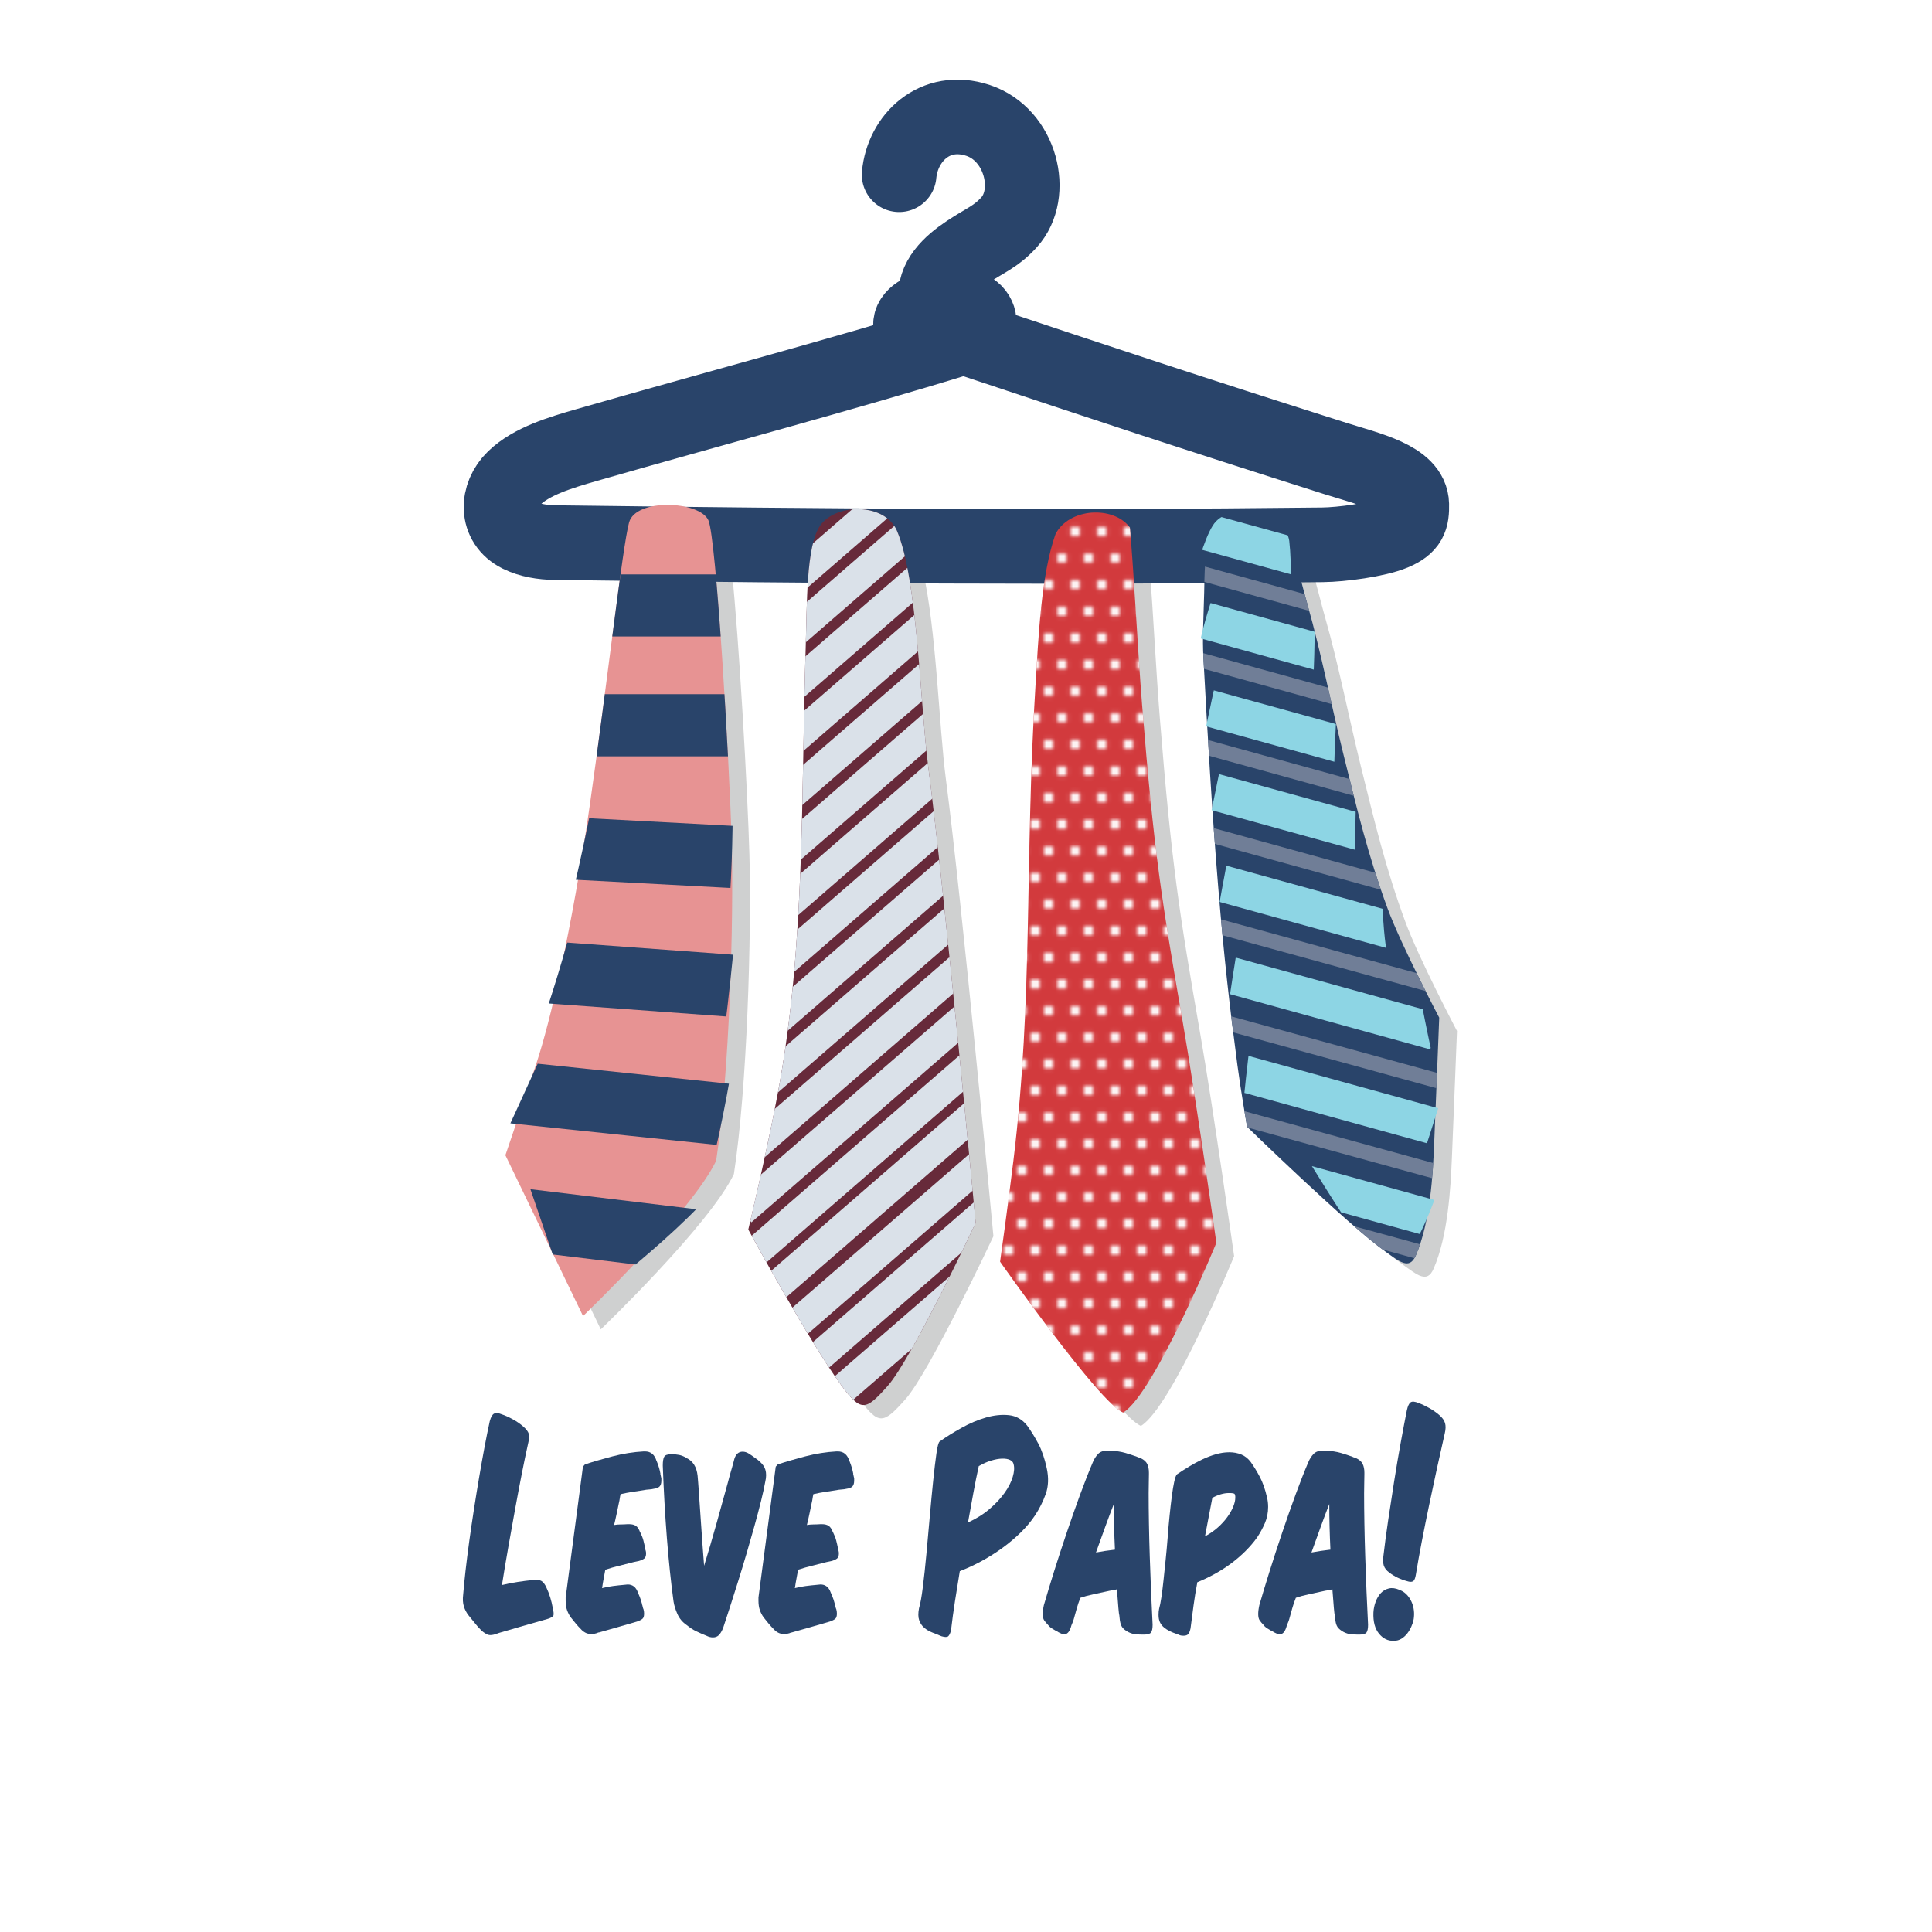 <?xml version="1.0" encoding="iso-8859-1"?>
<!-- Generator: Adobe Illustrator 19.2.1, SVG Export Plug-In . SVG Version: 6.00 Build 0)  -->
<svg version="1.1" id="Layer_1" xmlns="http://www.w3.org/2000/svg" xmlns:xlink="http://www.w3.org/1999/xlink" x="0px" y="0px"
	 viewBox="0 0 283.465 283.465" style="enable-background:new 0 0 283.465 283.465;" xml:space="preserve">
<pattern  x="-1.909" y="-70.384" width="12" height="12" patternUnits="userSpaceOnUse" id="Unnamed_Pattern_3" viewBox="1.167 -13.167 12 12" style="overflow:visible;">
	<g>
		<rect x="1.167" y="-13.167" style="fill:none;" width="12" height="12"/>
		<circle style="fill:#FFFFFF;" cx="10.167" cy="-1.167" r="1.167"/>
		<circle style="fill:#FFFFFF;" cx="4.167" cy="-1.167" r="1.167"/>
		<circle style="fill:#FFFFFF;" cx="13.167" cy="-7.167" r="1.167"/>
		<circle style="fill:#FFFFFF;" cx="7.167" cy="-7.167" r="1.167"/>
		<circle style="fill:#FFFFFF;" cx="1.167" cy="-7.167" r="1.167"/>
		<circle style="fill:#FFFFFF;" cx="10.167" cy="-13.167" r="1.167"/>
		<circle style="fill:#FFFFFF;" cx="4.167" cy="-13.167" r="1.167"/>
	</g>
</pattern>
<g>
	<circle style="fill:#FFFFFF;" cx="141.732" cy="141.732" r="141.732"/>
	<g>
		<path style="fill:#29446A;" d="M76.721,238.562c-1.219,0.347-2.382,0.686-3.489,1.018c-0.804,0.332-1.385,0.408-1.745,0.228
			c-0.36-0.18-0.665-0.394-0.914-0.644c-0.305-0.305-0.582-0.616-0.831-0.935c-0.249-0.318-0.582-0.727-0.997-1.226
			c-0.304-0.387-0.533-0.824-0.685-1.309c-0.152-0.484-0.187-1.059-0.104-1.724c0.083-1.024,0.202-2.208,0.353-3.552
			c0.153-1.343,0.332-2.769,0.54-4.279c0.208-1.509,0.437-3.067,0.686-4.674c0.249-1.606,0.505-3.184,0.769-4.736
			c0.263-1.551,0.526-3.026,0.789-4.424c0.263-1.398,0.519-2.665,0.769-3.801c0.167-0.609,0.381-0.976,0.644-1.101
			c0.263-0.125,0.63-0.09,1.101,0.104c0.498,0.166,1.039,0.409,1.62,0.727c0.581,0.318,1.093,0.672,1.536,1.059
			c0.443,0.388,0.713,0.742,0.811,1.059c0.097,0.319,0.076,0.755-0.062,1.309c-0.305,1.358-0.623,2.881-0.955,4.57
			c-0.332,1.69-0.665,3.448-0.997,5.276c-0.332,1.828-0.664,3.684-0.997,5.567c-0.332,1.884-0.638,3.712-0.914,5.484
			c0.803-0.193,1.571-0.346,2.306-0.457c0.734-0.111,1.516-0.208,2.347-0.291c0.471-0.055,0.845-0.007,1.122,0.145
			c0.277,0.153,0.526,0.478,0.748,0.976c0.221,0.471,0.408,0.955,0.561,1.454c0.152,0.499,0.27,0.983,0.353,1.454
			c0.138,0.581,0.18,0.97,0.125,1.163c-0.056,0.194-0.36,0.374-0.914,0.54C79.13,237.876,77.939,238.216,76.721,238.562z"/>
		<path style="fill:#29446A;" d="M85.819,214.861c1.163-0.387,2.513-0.782,4.05-1.184c1.537-0.401,3.067-0.644,4.59-0.727h0.167
			c0.858,0,1.426,0.471,1.703,1.413v-0.042c0.166,0.415,0.291,0.769,0.374,1.059c0.083,0.291,0.152,0.589,0.208,0.893l-0.041-0.042
			c0.027,0.056,0.055,0.16,0.083,0.312c0.027,0.152,0.055,0.256,0.083,0.312v0.374c0,0.388-0.083,0.672-0.249,0.852
			c-0.166,0.181-0.457,0.298-0.872,0.353c-0.222,0.056-0.465,0.09-0.727,0.104c-0.264,0.014-0.519,0.049-0.769,0.104
			c-0.554,0.083-1.101,0.166-1.641,0.249c-0.54,0.083-1.116,0.194-1.724,0.332c-0.056,0.222-0.098,0.436-0.125,0.644
			c-0.028,0.208-0.07,0.422-0.125,0.644c-0.111,0.527-0.222,1.059-0.332,1.599c-0.111,0.54-0.236,1.087-0.374,1.641
			c0.304-0.055,0.608-0.083,0.914-0.083c0.332,0,0.692-0.014,1.08-0.042h0.208c0.416,0,0.748,0.083,0.997,0.249
			c0.249,0.166,0.456,0.485,0.623,0.955v-0.042c0.221,0.443,0.38,0.852,0.477,1.226c0.097,0.374,0.187,0.769,0.27,1.184
			l-0.041-0.042c0.11,0.305,0.166,0.554,0.166,0.748c0,0.36-0.083,0.61-0.249,0.748c-0.166,0.139-0.43,0.263-0.79,0.374
			c-0.139,0.028-0.27,0.056-0.394,0.083c-0.125,0.028-0.257,0.056-0.395,0.083c-0.721,0.194-1.427,0.374-2.119,0.54
			c-0.693,0.166-1.371,0.36-2.036,0.582c-0.083,0.471-0.167,0.921-0.249,1.35c-0.083,0.43-0.153,0.852-0.208,1.267l-0.041,0.083
			c0.554-0.138,1.093-0.242,1.62-0.311c0.526-0.069,1.107-0.131,1.745-0.187c0.055,0,0.125-0.007,0.208-0.021
			c0.083-0.014,0.152-0.021,0.207-0.021c0.72,0,1.219,0.388,1.496,1.163c0.193,0.443,0.332,0.789,0.415,1.038
			c0.083,0.249,0.152,0.485,0.208,0.706l-0.041-0.042c0.055,0.111,0.097,0.243,0.125,0.395c0.027,0.153,0.069,0.284,0.125,0.395
			c0.027,0.139,0.048,0.243,0.062,0.311c0.013,0.069,0.021,0.173,0.021,0.312c0,0.36-0.077,0.61-0.229,0.748
			c-0.153,0.139-0.422,0.277-0.81,0.415c-0.942,0.277-1.898,0.554-2.866,0.831c-0.97,0.277-1.898,0.54-2.784,0.789l0.042-0.042
			c-0.222,0.11-0.43,0.18-0.624,0.208c-0.194,0.027-0.36,0.041-0.498,0.041c-0.332,0-0.623-0.069-0.872-0.208
			c-0.249-0.139-0.457-0.305-0.623-0.498c-0.277-0.277-0.519-0.54-0.727-0.79c-0.208-0.249-0.463-0.567-0.769-0.955
			c-0.221-0.305-0.401-0.65-0.54-1.038c-0.139-0.388-0.208-0.858-0.208-1.413v-0.457l2.534-19.193L85.819,214.861z"/>
		<path style="fill:#29446A;" d="M111.658,220.241c-0.277,1.122-0.596,2.326-0.955,3.614c-0.36,1.288-0.741,2.617-1.142,3.988
			c-0.402,1.371-0.81,2.721-1.226,4.05c-0.415,1.33-0.817,2.597-1.205,3.801c-0.388,1.205-0.734,2.264-1.038,3.178
			c-0.195,0.47-0.402,0.817-0.624,1.038c-0.222,0.222-0.512,0.332-0.872,0.332c-0.305,0-0.623-0.083-0.955-0.249
			c-0.554-0.222-1.06-0.443-1.516-0.665c-0.457-0.221-0.921-0.526-1.392-0.914c-0.609-0.415-1.059-0.955-1.35-1.62
			c-0.291-0.665-0.478-1.274-0.561-1.828c-0.388-2.852-0.713-5.954-0.976-9.306c-0.264-3.351-0.465-6.896-0.603-10.635
			c0-0.609,0.069-1.039,0.208-1.288c0.138-0.249,0.484-0.374,1.038-0.374c0.443,0,0.831,0.035,1.163,0.104
			c0.332,0.069,0.692,0.215,1.08,0.436h-0.041c0.969,0.443,1.523,1.316,1.662,2.617c0.027,0.305,0.055,0.638,0.083,0.997
			c0.027,0.36,0.055,0.734,0.083,1.122c0.111,1.523,0.229,3.234,0.353,5.13c0.125,1.898,0.27,3.884,0.436,5.962
			c0.637-2.077,1.247-4.154,1.828-6.231c0.582-2.077,1.149-4.126,1.704-6.149c0.138-0.554,0.291-1.107,0.457-1.662
			c0.166-0.554,0.318-1.107,0.457-1.662c0.221-0.692,0.623-1.038,1.205-1.038c0.304,0,0.602,0.09,0.893,0.27
			c0.291,0.181,0.602,0.395,0.934,0.644c0.498,0.332,0.893,0.693,1.184,1.08c0.291,0.388,0.436,0.873,0.436,1.454
			c0,0.305-0.042,0.623-0.125,0.955C112.143,218.171,111.935,219.12,111.658,220.241z"/>
		<path style="fill:#29446A;" d="M114.109,214.861c1.163-0.387,2.513-0.782,4.05-1.184c1.537-0.401,3.067-0.644,4.59-0.727h0.167
			c0.858,0,1.426,0.471,1.703,1.413v-0.042c0.166,0.415,0.291,0.769,0.374,1.059c0.083,0.291,0.152,0.589,0.208,0.893l-0.041-0.042
			c0.027,0.056,0.055,0.16,0.083,0.312c0.027,0.152,0.055,0.256,0.083,0.312v0.374c0,0.388-0.083,0.672-0.249,0.852
			c-0.166,0.181-0.457,0.298-0.872,0.353c-0.222,0.056-0.465,0.09-0.727,0.104c-0.264,0.014-0.519,0.049-0.769,0.104
			c-0.554,0.083-1.101,0.166-1.641,0.249c-0.54,0.083-1.116,0.194-1.724,0.332c-0.056,0.222-0.098,0.436-0.125,0.644
			c-0.028,0.208-0.07,0.422-0.125,0.644c-0.111,0.527-0.222,1.059-0.332,1.599c-0.111,0.54-0.236,1.087-0.374,1.641
			c0.304-0.055,0.608-0.083,0.914-0.083c0.332,0,0.692-0.014,1.08-0.042h0.208c0.416,0,0.748,0.083,0.997,0.249
			c0.249,0.166,0.456,0.485,0.623,0.955v-0.042c0.221,0.443,0.38,0.852,0.477,1.226c0.097,0.374,0.187,0.769,0.27,1.184
			l-0.041-0.042c0.11,0.305,0.166,0.554,0.166,0.748c0,0.36-0.083,0.61-0.249,0.748c-0.166,0.139-0.43,0.263-0.79,0.374
			c-0.139,0.028-0.27,0.056-0.394,0.083c-0.125,0.028-0.257,0.056-0.395,0.083c-0.721,0.194-1.427,0.374-2.119,0.54
			c-0.693,0.166-1.371,0.36-2.036,0.582c-0.083,0.471-0.167,0.921-0.249,1.35c-0.083,0.43-0.153,0.852-0.208,1.267l-0.041,0.083
			c0.554-0.138,1.093-0.242,1.62-0.311c0.526-0.069,1.107-0.131,1.745-0.187c0.055,0,0.125-0.007,0.208-0.021
			c0.083-0.014,0.152-0.021,0.207-0.021c0.72,0,1.219,0.388,1.496,1.163c0.193,0.443,0.332,0.789,0.415,1.038
			c0.083,0.249,0.152,0.485,0.208,0.706l-0.041-0.042c0.055,0.111,0.097,0.243,0.125,0.395c0.027,0.153,0.069,0.284,0.125,0.395
			c0.027,0.139,0.048,0.243,0.062,0.311c0.013,0.069,0.021,0.173,0.021,0.312c0,0.36-0.077,0.61-0.229,0.748
			c-0.153,0.139-0.422,0.277-0.81,0.415c-0.942,0.277-1.898,0.554-2.866,0.831c-0.97,0.277-1.898,0.54-2.784,0.789l0.042-0.042
			c-0.222,0.11-0.43,0.18-0.624,0.208c-0.194,0.027-0.36,0.041-0.498,0.041c-0.332,0-0.623-0.069-0.872-0.208
			c-0.249-0.139-0.457-0.305-0.623-0.498c-0.277-0.277-0.519-0.54-0.727-0.79c-0.208-0.249-0.463-0.567-0.769-0.955
			c-0.221-0.305-0.401-0.65-0.54-1.038c-0.139-0.388-0.208-0.858-0.208-1.413v-0.457l2.534-19.193L114.109,214.861z"/>
		<path style="fill:#29446A;" d="M140.114,234.927c-0.222,1.441-0.415,2.867-0.581,4.279c-0.111,0.443-0.25,0.734-0.416,0.872
			c-0.166,0.138-0.485,0.138-0.955,0c-0.471-0.194-0.934-0.381-1.392-0.561c-0.457-0.181-0.852-0.415-1.184-0.706
			c-0.332-0.291-0.574-0.658-0.727-1.101c-0.152-0.443-0.159-1.024-0.021-1.745c0.194-0.637,0.381-1.668,0.561-3.095
			c0.18-1.426,0.353-3.033,0.519-4.819c0.167-1.786,0.332-3.628,0.498-5.525c0.167-1.897,0.332-3.649,0.499-5.255
			c0.166-1.606,0.325-2.942,0.477-4.009c0.152-1.066,0.311-1.654,0.478-1.765c0.941-0.665,2.008-1.33,3.199-1.994
			c1.19-0.665,2.381-1.17,3.573-1.516c1.19-0.346,2.319-0.463,3.386-0.353c1.065,0.111,1.959,0.623,2.68,1.537
			c0.582,0.804,1.128,1.69,1.641,2.659c0.512,0.97,0.921,2.16,1.226,3.573c0.305,1.413,0.256,2.679-0.146,3.801
			c-0.402,1.122-0.934,2.181-1.599,3.178c-0.554,0.831-1.24,1.648-2.057,2.451c-0.817,0.804-1.71,1.558-2.679,2.264
			s-1.987,1.35-3.053,1.932c-1.067,0.582-2.139,1.08-3.22,1.495C140.571,232.019,140.336,233.487,140.114,234.927z M145.204,221.384
			c0.9-0.775,1.634-1.564,2.201-2.368c0.568-0.803,0.962-1.578,1.184-2.326c0.221-0.748,0.263-1.371,0.125-1.87
			c-0.056-0.276-0.236-0.484-0.54-0.623c-0.305-0.138-0.692-0.201-1.163-0.187c-0.472,0.014-1.004,0.111-1.599,0.291
			c-0.596,0.18-1.198,0.45-1.807,0.81c-0.277,1.246-0.54,2.555-0.79,3.926c-0.249,1.371-0.512,2.818-0.789,4.341
			C143.244,222.824,144.304,222.159,145.204,221.384z"/>
		<path style="fill:#29446A;" d="M164.022,235.031c-0.041-0.595-0.09-1.211-0.146-1.849c-0.166,0.056-0.339,0.097-0.519,0.125
			c-0.181,0.028-0.353,0.056-0.519,0.083c-0.859,0.194-1.655,0.367-2.389,0.519c-0.734,0.153-1.378,0.326-1.932,0.519
			c-0.222,0.554-0.402,1.08-0.54,1.578c-0.139,0.499-0.277,0.997-0.416,1.496c-0.056,0.222-0.132,0.436-0.228,0.644
			c-0.097,0.208-0.174,0.423-0.229,0.644c-0.222,0.665-0.54,0.997-0.955,0.997c-0.139,0-0.27-0.028-0.394-0.083
			c-0.125-0.056-0.27-0.125-0.437-0.208c-0.055-0.028-0.097-0.056-0.125-0.083c-0.028-0.028-0.11-0.07-0.249-0.125
			c-0.166-0.11-0.339-0.214-0.519-0.312c-0.179-0.097-0.339-0.214-0.477-0.353l-0.208-0.25c-0.221-0.221-0.401-0.436-0.54-0.644
			c-0.139-0.208-0.208-0.519-0.208-0.934c0-0.166,0.014-0.36,0.041-0.582c0.028-0.221,0.069-0.457,0.125-0.706
			c0.416-1.44,0.914-3.088,1.496-4.944c0.582-1.855,1.198-3.746,1.849-5.671c0.65-1.925,1.308-3.794,1.973-5.608
			c0.665-1.814,1.288-3.399,1.87-4.757c0.193-0.471,0.449-0.872,0.769-1.205c0.318-0.332,0.796-0.498,1.433-0.498h0.291
			c0.914,0.056,1.675,0.173,2.285,0.353c0.609,0.181,1.177,0.367,1.703,0.561c0.083,0.056,0.173,0.09,0.27,0.104
			c0.097,0.014,0.187,0.049,0.27,0.104c0.47,0.222,0.79,0.506,0.955,0.852c0.166,0.347,0.249,0.769,0.249,1.267v0.25
			c0,0.415-0.007,0.852-0.021,1.309c-0.014,0.457-0.02,0.949-0.02,1.475c0,1.329,0.013,2.79,0.041,4.383
			c0.027,1.593,0.069,3.234,0.125,4.923c0.055,1.69,0.118,3.386,0.187,5.089c0.069,1.703,0.146,3.331,0.229,4.881
			c0,0.554-0.077,0.935-0.229,1.143c-0.153,0.208-0.505,0.311-1.059,0.311c-0.416,0-0.804-0.014-1.163-0.042
			c-0.36-0.028-0.734-0.139-1.122-0.332c-0.415-0.221-0.72-0.47-0.914-0.748c-0.195-0.277-0.319-0.775-0.374-1.495
			c0-0.083-0.028-0.263-0.083-0.54C164.112,236.173,164.064,235.627,164.022,235.031z M162.152,224.042
			c-0.43,1.191-0.879,2.437-1.35,3.739c0.442-0.083,0.893-0.159,1.35-0.229c0.457-0.069,0.935-0.131,1.434-0.187
			c-0.056-1.163-0.097-2.299-0.125-3.407c-0.028-1.107-0.041-2.202-0.041-3.282C163.004,221.73,162.581,222.852,162.152,224.042z"/>
		<path style="fill:#29446A;" d="M182.758,227.553c-0.651,0.651-1.357,1.261-2.119,1.828c-0.762,0.568-1.572,1.087-2.43,1.558
			c-0.859,0.471-1.703,0.873-2.534,1.205c-0.222,1.163-0.409,2.313-0.561,3.448c-0.153,1.136-0.298,2.243-0.437,3.323
			c-0.083,0.388-0.194,0.665-0.332,0.831c-0.139,0.166-0.374,0.25-0.706,0.25c-0.083,0-0.181-0.007-0.291-0.021
			c-0.111-0.014-0.235-0.049-0.374-0.104h0.041c-0.055-0.028-0.132-0.056-0.228-0.083c-0.097-0.028-0.174-0.056-0.228-0.083
			c-0.332-0.111-0.652-0.243-0.955-0.395c-0.305-0.152-0.582-0.332-0.831-0.54c-0.25-0.208-0.443-0.457-0.582-0.748
			s-0.208-0.657-0.208-1.101c0-0.194,0.007-0.353,0.021-0.478c0.014-0.125,0.035-0.256,0.062-0.395
			c0.111-0.387,0.222-0.948,0.332-1.682c0.111-0.734,0.215-1.564,0.312-2.493c0.097-0.928,0.201-1.918,0.311-2.97
			c0.11-1.052,0.207-2.119,0.291-3.199c0.083-1.135,0.18-2.243,0.291-3.323c0.11-1.08,0.221-2.042,0.332-2.887
			c0.111-0.845,0.229-1.551,0.353-2.118c0.125-0.567,0.256-0.921,0.395-1.059c0.526-0.36,1.107-0.734,1.744-1.122
			c0.637-0.387,1.288-0.741,1.953-1.059c0.664-0.318,1.336-0.574,2.015-0.769c0.678-0.194,1.336-0.291,1.973-0.291
			s1.226,0.111,1.766,0.332c0.54,0.222,1.003,0.596,1.392,1.122c0.47,0.665,0.914,1.392,1.329,2.181
			c0.416,0.79,0.762,1.78,1.039,2.97c0.055,0.222,0.097,0.451,0.125,0.686c0.027,0.236,0.041,0.478,0.041,0.727
			c0,0.859-0.16,1.655-0.477,2.389c-0.319,0.734-0.7,1.434-1.142,2.098C183.969,226.244,183.408,226.902,182.758,227.553z
			 M177.358,222.464c-0.181,0.942-0.367,1.925-0.561,2.95c0.72-0.387,1.357-0.831,1.911-1.329c0.554-0.499,1.018-1.011,1.392-1.537
			c0.374-0.526,0.657-1.031,0.851-1.516c0.194-0.484,0.291-0.907,0.291-1.267c0-0.055,0-0.125,0-0.208
			c0-0.083-0.028-0.193-0.083-0.332c-0.028-0.11-0.305-0.166-0.831-0.166c-0.776,0-1.593,0.236-2.451,0.706
			C177.711,220.622,177.537,221.522,177.358,222.464z"/>
		<path style="fill:#29446A;" d="M195.636,235.031c-0.041-0.595-0.09-1.211-0.146-1.849c-0.166,0.056-0.339,0.097-0.519,0.125
			c-0.181,0.028-0.353,0.056-0.519,0.083c-0.859,0.194-1.655,0.367-2.389,0.519c-0.734,0.153-1.378,0.326-1.932,0.519
			c-0.222,0.554-0.402,1.08-0.54,1.578c-0.139,0.499-0.277,0.997-0.416,1.496c-0.056,0.222-0.132,0.436-0.228,0.644
			c-0.097,0.208-0.174,0.423-0.229,0.644c-0.222,0.665-0.54,0.997-0.955,0.997c-0.139,0-0.27-0.028-0.394-0.083
			c-0.125-0.056-0.27-0.125-0.437-0.208c-0.055-0.028-0.097-0.056-0.125-0.083c-0.028-0.028-0.11-0.07-0.249-0.125
			c-0.166-0.11-0.339-0.214-0.519-0.312c-0.179-0.097-0.339-0.214-0.477-0.353l-0.208-0.25c-0.221-0.221-0.401-0.436-0.54-0.644
			c-0.139-0.208-0.208-0.519-0.208-0.934c0-0.166,0.014-0.36,0.041-0.582c0.028-0.221,0.069-0.457,0.125-0.706
			c0.416-1.44,0.914-3.088,1.496-4.944c0.582-1.855,1.198-3.746,1.849-5.671c0.65-1.925,1.308-3.794,1.973-5.608
			c0.665-1.814,1.288-3.399,1.87-4.757c0.193-0.471,0.449-0.872,0.769-1.205c0.318-0.332,0.796-0.498,1.433-0.498h0.291
			c0.913,0.056,1.675,0.173,2.285,0.353c0.609,0.181,1.177,0.367,1.703,0.561c0.083,0.056,0.173,0.09,0.27,0.104
			c0.097,0.014,0.187,0.049,0.27,0.104c0.47,0.222,0.79,0.506,0.955,0.852c0.166,0.347,0.249,0.769,0.249,1.267v0.25
			c0,0.415-0.007,0.852-0.021,1.309c-0.014,0.457-0.02,0.949-0.02,1.475c0,1.329,0.013,2.79,0.041,4.383
			c0.027,1.593,0.069,3.234,0.125,4.923c0.055,1.69,0.118,3.386,0.187,5.089c0.069,1.703,0.146,3.331,0.229,4.881
			c0,0.554-0.077,0.935-0.229,1.143c-0.153,0.208-0.505,0.311-1.059,0.311c-0.416,0-0.804-0.014-1.163-0.042
			c-0.36-0.028-0.734-0.139-1.122-0.332c-0.415-0.221-0.72-0.47-0.914-0.748c-0.195-0.277-0.319-0.775-0.374-1.495
			c0-0.083-0.028-0.263-0.083-0.54C195.726,236.173,195.678,235.627,195.636,235.031z M193.767,224.042
			c-0.43,1.191-0.879,2.437-1.35,3.739c0.442-0.083,0.893-0.159,1.35-0.229c0.457-0.069,0.935-0.131,1.434-0.187
			c-0.056-1.163-0.097-2.299-0.125-3.407c-0.028-1.107-0.041-2.202-0.041-3.282C194.618,221.73,194.196,222.852,193.767,224.042z"/>
		<path style="fill:#29446A;" d="M201.846,234.989c0.194-0.512,0.451-0.934,0.769-1.267c0.318-0.332,0.706-0.554,1.163-0.665
			c0.457-0.11,0.976-0.042,1.557,0.208c0.499,0.194,0.9,0.478,1.205,0.852c0.304,0.374,0.533,0.776,0.685,1.205
			c0.152,0.43,0.235,0.866,0.249,1.309c0.013,0.443-0.021,0.831-0.104,1.163c-0.056,0.249-0.16,0.547-0.312,0.893
			c-0.153,0.346-0.346,0.671-0.581,0.976c-0.236,0.305-0.519,0.561-0.852,0.769c-0.332,0.208-0.706,0.311-1.122,0.311
			c-0.859,0.027-1.585-0.326-2.18-1.059c-0.596-0.733-0.866-1.765-0.811-3.095C201.542,236.035,201.653,235.502,201.846,234.989z
			 M212.025,208.817c0.11,0.402,0.097,0.893-0.042,1.475c-0.388,1.69-0.776,3.427-1.163,5.214c-0.388,1.786-0.769,3.573-1.143,5.359
			c-0.374,1.786-0.727,3.538-1.059,5.255c-0.332,1.717-0.623,3.338-0.872,4.861c-0.083,0.554-0.223,0.893-0.416,1.018
			c-0.194,0.125-0.498,0.118-0.914-0.021c-0.941-0.25-1.8-0.665-2.575-1.246c-0.416-0.305-0.685-0.651-0.811-1.039
			c-0.125-0.387-0.132-0.941-0.02-1.662c0.166-1.44,0.387-3.095,0.664-4.965c0.277-1.869,0.568-3.766,0.873-5.691
			c0.305-1.925,0.623-3.801,0.955-5.629c0.332-1.828,0.636-3.434,0.914-4.819c0.139-0.637,0.325-1.032,0.561-1.184
			c0.235-0.152,0.616-0.118,1.142,0.104c0.47,0.166,0.99,0.409,1.557,0.727c0.568,0.318,1.073,0.672,1.517,1.059
			C211.636,208.021,211.913,208.416,212.025,208.817z"/>
		<path style="opacity:0.2;fill:#131718;" d="M206.196,135.254c-2.881-7.817-4.515-14.678-6.517-22.771
			c-1.7-6.871-3.271-14.938-5.207-21.711c-0.657-2.298-1.232-4.785-1.962-7.213c1.378-0.014,2.757-0.028,4.15-0.044
			c2.765-0.031,8.283-0.712,11.026-1.863c3.152-1.322,3.737-3.104,3.681-5.734c-0.097-4.548-5.628-6.214-10.508-7.685
			c-0.627-0.189-1.246-0.375-1.844-0.565c-21.01-6.665-32.815-10.591-51.575-16.844c0.062-0.107,0.115-0.212,0.16-0.312
			c0.4-0.89,0.388-1.892-0.035-2.823c-0.834-1.836-2.799-2.684-5.853-2.525c-0.072,0.004-0.144,0.008-0.216,0.012
			c0.099-1.599,1.379-3.172,3.97-4.898c0.757-0.504,1.414-0.894,2.051-1.271c1.505-0.892,2.805-1.663,4.324-3.325
			c2.186-2.393,2.924-5.987,1.972-9.615c-1.012-3.857-3.712-6.848-7.222-8.001c-3.143-1.032-6.279-0.678-8.832,0.999
			c-2.723,1.79-4.537,4.92-4.85,8.374c-0.082,0.895,0.578,1.687,1.473,1.768c0.893,0.08,1.687-0.578,1.768-1.473
			c0.225-2.475,1.495-4.699,3.397-5.949c1.73-1.138,3.815-1.353,6.029-0.627c2.456,0.807,4.359,2.951,5.089,5.735
			c0.66,2.516,0.191,5.043-1.226,6.594c-1.193,1.305-2.194,1.899-3.581,2.721c-0.641,0.38-1.367,0.81-2.195,1.362
			c-1.416,0.943-5.617,3.742-5.421,8.096c-0.606,0.199-1.202,0.485-1.84,0.904c-1.287,0.845-1.966,2.098-1.818,3.351
			c0.104,0.886,0.608,1.654,1.423,2.207c-9.48,2.816-18.953,5.458-28.176,8.031c-6.395,1.784-13.008,3.628-19.586,5.52
			c-3.745,1.077-8.405,2.417-11.35,5.257c-1.808,1.744-2.679,4.128-2.332,6.377c0.311,2.013,1.556,3.654,3.505,4.62
			c2.022,1.003,4.333,1.238,5.916,1.259c3.411,0.044,6.765,0.087,10.078,0.127c-1.151,7.735-2.922,22.762-4.937,36.868
			c-2.604,18.227-5.859,31.897-7.812,37.756c-1.953,5.859-4.557,13.507-4.557,13.507l11.392,23.597c0,0,15.949-15.298,19.529-22.784
			c1.953-12.694,2.604-35.152,2.278-46.869c-0.257-9.238-1.519-31.631-2.605-41.925c4.788,0.05,9.5,0.094,14.168,0.131
			c-0.588,3.906-0.566,9.169-0.704,13.53c-0.689,21.782-0.041,43.373-4.024,64.881c-1.627,8.788-4.394,20.343-4.394,20.343
			s8.931,16.435,13.616,22.811c2.939,4.001,3.591,3.775,6.826,0.146c3.552-3.985,12.92-23.933,12.92-23.933
			s-4.599-48.931-6.99-67.186c-0.986-7.528-1.395-21.977-3.372-30.499c6.785,0.035,13.531,0.054,20.326,0.054
			c0.26,0,0.522,0,0.783-0.001c-1.286,5.725-1.622,13.143-1.958,18.54c-1.627,26.093-0.325,45.893-3.255,69.978
			c-0.809,6.649-1.953,14.809-1.953,14.809s14.647,20.831,18.064,22.133c4.557-2.767,13.67-24.899,13.67-24.899
			s-3.042-21.509-4.935-32.409c-3.085-17.764-4.232-24.876-5.968-46.575c-0.535-6.687-0.954-14.847-1.442-21.601
			c3.559-0.013,7.147-0.031,10.775-0.054c-0.187,1.926-0.189,4.067-0.219,5.219c-0.109,4.123-0.271,6.618-0.109,9.656
			c0.602,11.235,1.25,22.429,2.17,33.579c0.868,10.524,1.67,17.437,2.821,26.147c0.466,3.528,1.41,9.005,1.41,9.005
			s14.823,14.428,20.295,18.307c2.059,1.46,3.508,2.758,4.461,0.587c2.151-4.898,2.513-12.049,2.693-16.28
			c0.247-5.822,0.747-18.627,0.747-18.627S208.186,140.656,206.196,135.254z M144.601,49.037c0.031,0.069,0.041,0.116,0.031,0.141
			c-0.038,0.086-0.188,0.246-0.506,0.419c-0.762-0.383-1.287-0.783-1.655-1.196C143.65,48.403,144.414,48.628,144.601,49.037z
			 M138.188,49.29c0.262-0.172,0.51-0.307,0.763-0.414c0.297,0.672,0.724,1.334,1.354,1.963c-0.353,0.107-0.706,0.213-1.058,0.32
			c0.012-0.677-0.402-1.316-1.075-1.559c-0.101-0.037-0.18-0.072-0.24-0.104C137.991,49.436,138.075,49.365,138.188,49.29z
			 M168.474,80.469c-0.032-0.382-0.064-0.763-0.096-1.13c-2.441-3.255-8.956-2.848-10.904,0.976
			c-0.02,0.056-0.038,0.118-0.058,0.175c-7.688,0.003-15.303-0.017-22.974-0.058c-0.079-0.209-0.158-0.413-0.24-0.605
			c-1.75-4.087-8.87-4.08-11.229-0.814c-0.262,0.363-0.489,0.815-0.686,1.338c-5.048-0.04-10.148-0.087-15.336-0.142
			c-0.146-0.977-0.285-1.646-0.414-1.928c-1.302-2.848-10.659-3.255-11.636,0.325c-0.094,0.343-0.199,0.838-0.314,1.463
			c-3.469-0.042-6.985-0.086-10.562-0.133c-1.786-0.023-3.346-0.341-4.513-0.92c-0.987-0.489-1.586-1.25-1.734-2.201
			c-0.184-1.187,0.343-2.542,1.374-3.537c2.362-2.278,6.592-3.494,9.989-4.471c6.566-1.888,13.173-3.731,19.562-5.513
			c11.539-3.219,23.467-6.546,35.334-10.192c0.258,0.099,0.527,0.196,0.809,0.29c19.68,6.56,31.558,10.519,53.182,17.379
			c0.613,0.195,1.247,0.386,1.889,0.579c3.629,1.093,8.146,2.454,8.193,4.637c0.034,1.601-0.017,1.964-1.686,2.664
			c-2.069,0.868-6.969,1.578-9.804,1.609c-1.755,0.02-3.493,0.037-5.223,0.054c-0.007-0.018-0.013-0.036-0.02-0.054
			c-1.302-3.255-9.073-3.624-11.121,0.054c-0.015,0.028-0.029,0.063-0.044,0.093C176.258,80.435,172.348,80.455,168.474,80.469z"/>
		<path style="fill:none;stroke:#29446A;stroke-width:10.951;stroke-linecap:round;stroke-miterlimit:10;" d="M131.924,25.635
			c0.488-5.37,5.234-10.05,11.555-7.974s8.434,10.729,4.557,14.972c-1.954,2.138-3.485,2.614-6.076,4.34s-5.034,4.015-4.665,7.052
			c0.273,2.249,0.868,4.34,5.425,5.859c19.501,6.5,31.572,10.524,53.2,17.385c4.865,1.543,11.135,2.89,11.217,6.733
			c0.044,2.075-0.247,3.177-2.683,4.199c-2.436,1.022-7.628,1.705-10.415,1.736c-38.841,0.434-71.172,0.217-112.637-0.324
			c-1.818-0.024-3.698-0.338-5.214-1.089c-3.517-1.744-3.344-5.881-0.766-8.368c2.578-2.487,6.725-3.73,10.669-4.864
			c18.584-5.343,36.684-10.101,55.166-15.787c2.116-0.651,2.767-1.899,2.224-3.092c-0.596-1.312-2.224-1.682-4.285-1.573
			c-1.901,0.1-3.077,0.202-4.502,1.139c-1.425,0.937-1.627,2.495,0.325,3.201"/>
		<g>
			<defs>
				<path id="XMLID_4_" d="M103.933,76.328c-1.302-2.848-10.659-3.255-11.636,0.325c-0.976,3.58-3.173,23.353-5.777,41.58
					c-2.604,18.227-5.859,31.897-7.812,37.756c-1.953,5.859-4.557,13.507-4.557,13.507l11.392,23.597
					c0,0,15.949-15.298,19.529-22.784c1.953-12.694,2.604-35.152,2.278-46.869C107.025,111.724,105.081,78.84,103.933,76.328z"/>
			</defs>
			<use xlink:href="#XMLID_4_"  style="overflow:visible;fill:#E79393;"/>
			<clipPath id="XMLID_2_">
				<use xlink:href="#XMLID_4_"  style="overflow:visible;"/>
			</clipPath>
			<rect x="81.637" y="84.275" style="clip-path:url(#XMLID_2_);fill:#29446A;" width="29.51" height="9.113"/>
			<rect x="81.637" y="101.852" style="clip-path:url(#XMLID_2_);fill:#29446A;" width="29.51" height="9.113"/>
			
				<rect x="81.637" y="120.513" transform="matrix(0.999 0.053 -0.053 0.999 6.726 -4.906)" style="clip-path:url(#XMLID_2_);fill:#29446A;" width="29.51" height="9.113"/>
			
				<rect x="79.901" y="139.173" transform="matrix(0.997 0.073 -0.073 0.997 10.722 -6.513)" style="clip-path:url(#XMLID_2_);fill:#29446A;" width="29.51" height="9.113"/>
			
				<rect x="74.26" y="157.4" transform="matrix(0.995 0.104 -0.104 0.995 17.414 -8.682)" style="clip-path:url(#XMLID_2_);fill:#29446A;" width="34.718" height="9.113"/>
			
				<rect x="68.184" y="175.627" transform="matrix(0.993 0.12 -0.12 0.993 22.325 -9.171)" style="clip-path:url(#XMLID_2_);fill:#29446A;" width="37.756" height="9.113"/>
		</g>
		<g>
			<defs>
				<path id="XMLID_3_" d="M131.598,77.874c-1.75-4.087-8.87-4.08-11.229-0.814c-2.116,2.929-1.953,11.555-2.161,18.117
					c-0.689,21.782-0.041,43.373-4.024,64.881c-1.627,8.788-4.394,20.343-4.394,20.343s8.931,16.435,13.616,22.811
					c2.939,4.001,3.591,3.775,6.826,0.146c3.552-3.985,12.92-23.933,12.92-23.933s-4.599-48.931-6.99-67.186
					C135.005,103.393,134.644,84.986,131.598,77.874z"/>
			</defs>
			<use xlink:href="#XMLID_3_"  style="overflow:visible;fill:#672A3A;"/>
			<clipPath id="XMLID_5_">
				<use xlink:href="#XMLID_3_"  style="overflow:visible;"/>
			</clipPath>
			
				<line style="clip-path:url(#XMLID_5_);fill:none;stroke:#DAE1E9;stroke-width:4.38;stroke-miterlimit:10;" x1="140.983" y1="63.77" x2="108.001" y2="92.412"/>
			
				<line style="clip-path:url(#XMLID_5_);fill:none;stroke:#DAE1E9;stroke-width:4.38;stroke-miterlimit:10;" x1="140.983" y1="71.582" x2="108.001" y2="100.224"/>
			
				<line style="clip-path:url(#XMLID_5_);fill:none;stroke:#DAE1E9;stroke-width:4.38;stroke-miterlimit:10;" x1="140.983" y1="79.393" x2="108.001" y2="108.035"/>
			
				<line style="clip-path:url(#XMLID_5_);fill:none;stroke:#DAE1E9;stroke-width:4.38;stroke-miterlimit:10;" x1="140.983" y1="87.205" x2="108.001" y2="115.847"/>
			
				<line style="clip-path:url(#XMLID_5_);fill:none;stroke:#DAE1E9;stroke-width:4.38;stroke-miterlimit:10;" x1="140.983" y1="95.016" x2="108.001" y2="123.659"/>
			
				<line style="clip-path:url(#XMLID_5_);fill:none;stroke:#DAE1E9;stroke-width:4.38;stroke-miterlimit:10;" x1="140.983" y1="102.828" x2="108.001" y2="131.47"/>
			
				<line style="clip-path:url(#XMLID_5_);fill:none;stroke:#DAE1E9;stroke-width:4.38;stroke-miterlimit:10;" x1="140.983" y1="110.639" x2="108.001" y2="139.282"/>
			
				<line style="clip-path:url(#XMLID_5_);fill:none;stroke:#DAE1E9;stroke-width:4.38;stroke-miterlimit:10;" x1="140.983" y1="118.451" x2="108.001" y2="147.093"/>
			
				<line style="clip-path:url(#XMLID_5_);fill:none;stroke:#DAE1E9;stroke-width:4.38;stroke-miterlimit:10;" x1="140.983" y1="126.262" x2="108.001" y2="154.905"/>
			
				<line style="clip-path:url(#XMLID_5_);fill:none;stroke:#DAE1E9;stroke-width:4.38;stroke-miterlimit:10;" x1="140.983" y1="134.074" x2="108.001" y2="162.716"/>
			
				<line style="clip-path:url(#XMLID_5_);fill:none;stroke:#DAE1E9;stroke-width:4.38;stroke-miterlimit:10;" x1="140.983" y1="141.885" x2="108.001" y2="170.528"/>
			
				<line style="clip-path:url(#XMLID_5_);fill:none;stroke:#DAE1E9;stroke-width:4.38;stroke-miterlimit:10;" x1="141.797" y1="149.046" x2="108.815" y2="177.688"/>
			
				<line style="clip-path:url(#XMLID_5_);fill:none;stroke:#DAE1E9;stroke-width:4.38;stroke-miterlimit:10;" x1="143.099" y1="155.718" x2="110.117" y2="184.361"/>
			
				<line style="clip-path:url(#XMLID_5_);fill:none;stroke:#DAE1E9;stroke-width:4.38;stroke-miterlimit:10;" x1="143.262" y1="163.204" x2="110.28" y2="191.847"/>
			
				<line style="clip-path:url(#XMLID_5_);fill:none;stroke:#DAE1E9;stroke-width:4.38;stroke-miterlimit:10;" x1="144.726" y1="170.04" x2="111.744" y2="198.682"/>
			
				<line style="clip-path:url(#XMLID_5_);fill:none;stroke:#DAE1E9;stroke-width:4.38;stroke-miterlimit:10;" x1="144.563" y1="177.851" x2="111.581" y2="206.493"/>
			
				<line style="clip-path:url(#XMLID_5_);fill:none;stroke:#DAE1E9;stroke-width:4.38;stroke-miterlimit:10;" x1="140.983" y1="188.755" x2="108.001" y2="217.397"/>
		</g>
		<path style="fill:#D23A3D;" d="M165.774,77.386c-2.441-3.255-8.956-2.848-10.904,0.976c-2.116,5.859-2.52,15.41-2.929,21.97
			c-1.627,26.093-0.325,45.893-3.255,69.978c-0.809,6.649-1.953,14.809-1.953,14.809s14.647,20.831,18.064,22.133
			c4.557-2.767,13.67-24.899,13.67-24.899s-3.042-21.509-4.935-32.409c-3.085-17.764-4.232-24.876-5.968-46.575
			C166.907,95.152,166.425,84.709,165.774,77.386z"/>
		<pattern  id="SVGID_1_" xlink:href="#Unnamed_Pattern_3" patternTransform="matrix(0.651 0 0 0.651 -2831.036 -2696.332)">
		</pattern>
		<path style="fill:url(#SVGID_1_);" d="M165.774,77.386c-2.441-3.255-8.956-2.848-10.904,0.976
			c-2.116,5.859-2.52,15.41-2.929,21.97c-1.627,26.093-0.325,45.893-3.255,69.978c-0.809,6.649-1.953,14.809-1.953,14.809
			s14.647,20.831,18.064,22.133c4.557-2.767,13.67-24.899,13.67-24.899s-3.042-21.509-4.935-32.409
			c-3.085-17.764-4.232-24.876-5.968-46.575C166.907,95.152,166.425,84.709,165.774,77.386z"/>
		<path style="fill:#29446A;" d="M188.775,78.308c-1.302-3.255-9.073-3.624-11.121,0.054c-0.958,1.72-0.925,6.598-0.976,8.571
			c-0.109,4.123-0.271,6.618-0.109,9.656c0.602,11.235,1.25,22.429,2.17,33.579c0.868,10.524,1.67,17.437,2.821,26.147
			c0.466,3.528,1.41,9.005,1.41,9.005s14.823,14.428,20.295,18.307c2.059,1.46,3.508,2.758,4.461,0.587
			c2.151-4.898,2.513-12.049,2.693-16.28c0.247-5.822,0.747-18.627,0.747-18.627s-5.583-10.604-7.574-16.005
			c-2.881-7.817-4.515-14.678-6.517-22.771c-1.7-6.871-3.271-14.938-5.207-21.711C190.908,85.462,190.13,81.696,188.775,78.308z"/>
		<g>
			<defs>
				<path id="SVGID_2_" d="M188.775,78.308c-1.302-3.255-9.073-3.624-11.121,0.054c-0.958,1.72-0.925,6.598-0.976,8.571
					c-0.109,4.123-0.271,6.618-0.109,9.656c0.602,11.235,1.25,22.429,2.17,33.579c0.868,10.524,1.67,17.437,2.821,26.147
					c0.466,3.528,1.41,9.005,1.41,9.005s14.823,14.428,20.295,18.307c2.059,1.46,3.508,2.758,4.461,0.587
					c2.151-4.898,2.513-12.049,2.693-16.28c0.247-5.822,0.747-18.627,0.747-18.627s-5.583-10.604-7.574-16.005
					c-2.881-7.817-4.515-14.678-6.517-22.771c-1.7-6.871-3.271-14.938-5.207-21.711C190.908,85.462,190.13,81.696,188.775,78.308z"
					/>
			</defs>
			<clipPath id="SVGID_3_">
				<use xlink:href="#SVGID_2_"  style="overflow:visible;"/>
			</clipPath>
			
				<rect x="172.183" y="77.557" transform="matrix(0.964 0.266 -0.266 0.964 28.015 -46.319)" style="clip-path:url(#SVGID_3_);fill:#8DD5E4;" width="25.604" height="5.392"/>
			
				<rect x="172.834" y="90.793" transform="matrix(0.964 0.266 -0.266 0.964 31.56 -46.015)" style="clip-path:url(#SVGID_3_);fill:#8DD5E4;" width="25.604" height="5.392"/>
			
				<rect x="173.206" y="104.053" transform="matrix(0.964 0.266 -0.266 0.964 35.163 -46.094)" style="clip-path:url(#SVGID_3_);fill:#8DD5E4;" width="29.046" height="5.392"/>
			
				<rect x="171.818" y="116.401" transform="matrix(0.964 0.266 -0.266 0.964 38.483 -45.91)" style="clip-path:url(#SVGID_3_);fill:#8DD5E4;" width="33.785" height="5.392"/>
			
				<rect x="171.27" y="130.269" transform="matrix(0.964 0.266 -0.266 0.964 42.268 -46.114)" style="clip-path:url(#SVGID_3_);fill:#8DD5E4;" width="40.168" height="5.392"/>
			
				<rect x="174.09" y="144.156" transform="matrix(0.964 0.266 -0.266 0.964 46.064 -46.364)" style="clip-path:url(#SVGID_3_);fill:#8DD5E4;" width="40.168" height="5.392"/>
			
				<rect x="177.932" y="158.792" transform="matrix(0.964 0.266 -0.266 0.964 50.053 -46.544)" style="clip-path:url(#SVGID_3_);fill:#8DD5E4;" width="37.803" height="5.392"/>
			
				<rect x="184.8" y="173.363" transform="matrix(0.964 0.266 -0.266 0.964 54.055 -46.945)" style="clip-path:url(#SVGID_3_);fill:#8DD5E4;" width="31.03" height="5.392"/>
			
				<line style="clip-path:url(#SVGID_3_);fill:none;stroke:#707E97;stroke-width:2.19;stroke-miterlimit:10;" x1="173.469" y1="83.346" x2="199.849" y2="90.63"/>
			
				<line style="clip-path:url(#SVGID_3_);fill:none;stroke:#707E97;stroke-width:2.19;stroke-miterlimit:10;" x1="173.577" y1="96.148" x2="199.958" y2="103.432"/>
			
				<line style="clip-path:url(#SVGID_3_);fill:none;stroke:#707E97;stroke-width:2.19;stroke-miterlimit:10;" x1="174.879" y1="109.058" x2="201.26" y2="116.343"/>
			
				<line style="clip-path:url(#SVGID_3_);fill:none;stroke:#707E97;stroke-width:2.19;stroke-miterlimit:10;" x1="176.832" y1="122.295" x2="203.213" y2="129.579"/>
			
				<line style="clip-path:url(#SVGID_3_);fill:none;stroke:#707E97;stroke-width:2.19;stroke-miterlimit:10;" x1="178.134" y1="135.748" x2="211.938" y2="145.032"/>
			
				<line style="clip-path:url(#SVGID_3_);fill:none;stroke:#707E97;stroke-width:2.19;stroke-miterlimit:10;" x1="178.785" y1="149.744" x2="212.589" y2="159.027"/>
			
				<line style="clip-path:url(#SVGID_3_);fill:none;stroke:#707E97;stroke-width:2.19;stroke-miterlimit:10;" x1="179.436" y1="163.305" x2="213.24" y2="172.589"/>
			
				<line style="clip-path:url(#SVGID_3_);fill:none;stroke:#707E97;stroke-width:2.19;stroke-miterlimit:10;" x1="192.735" y1="179.424" x2="213.348" y2="185.066"/>
		</g>
	</g>
</g>
</svg>
